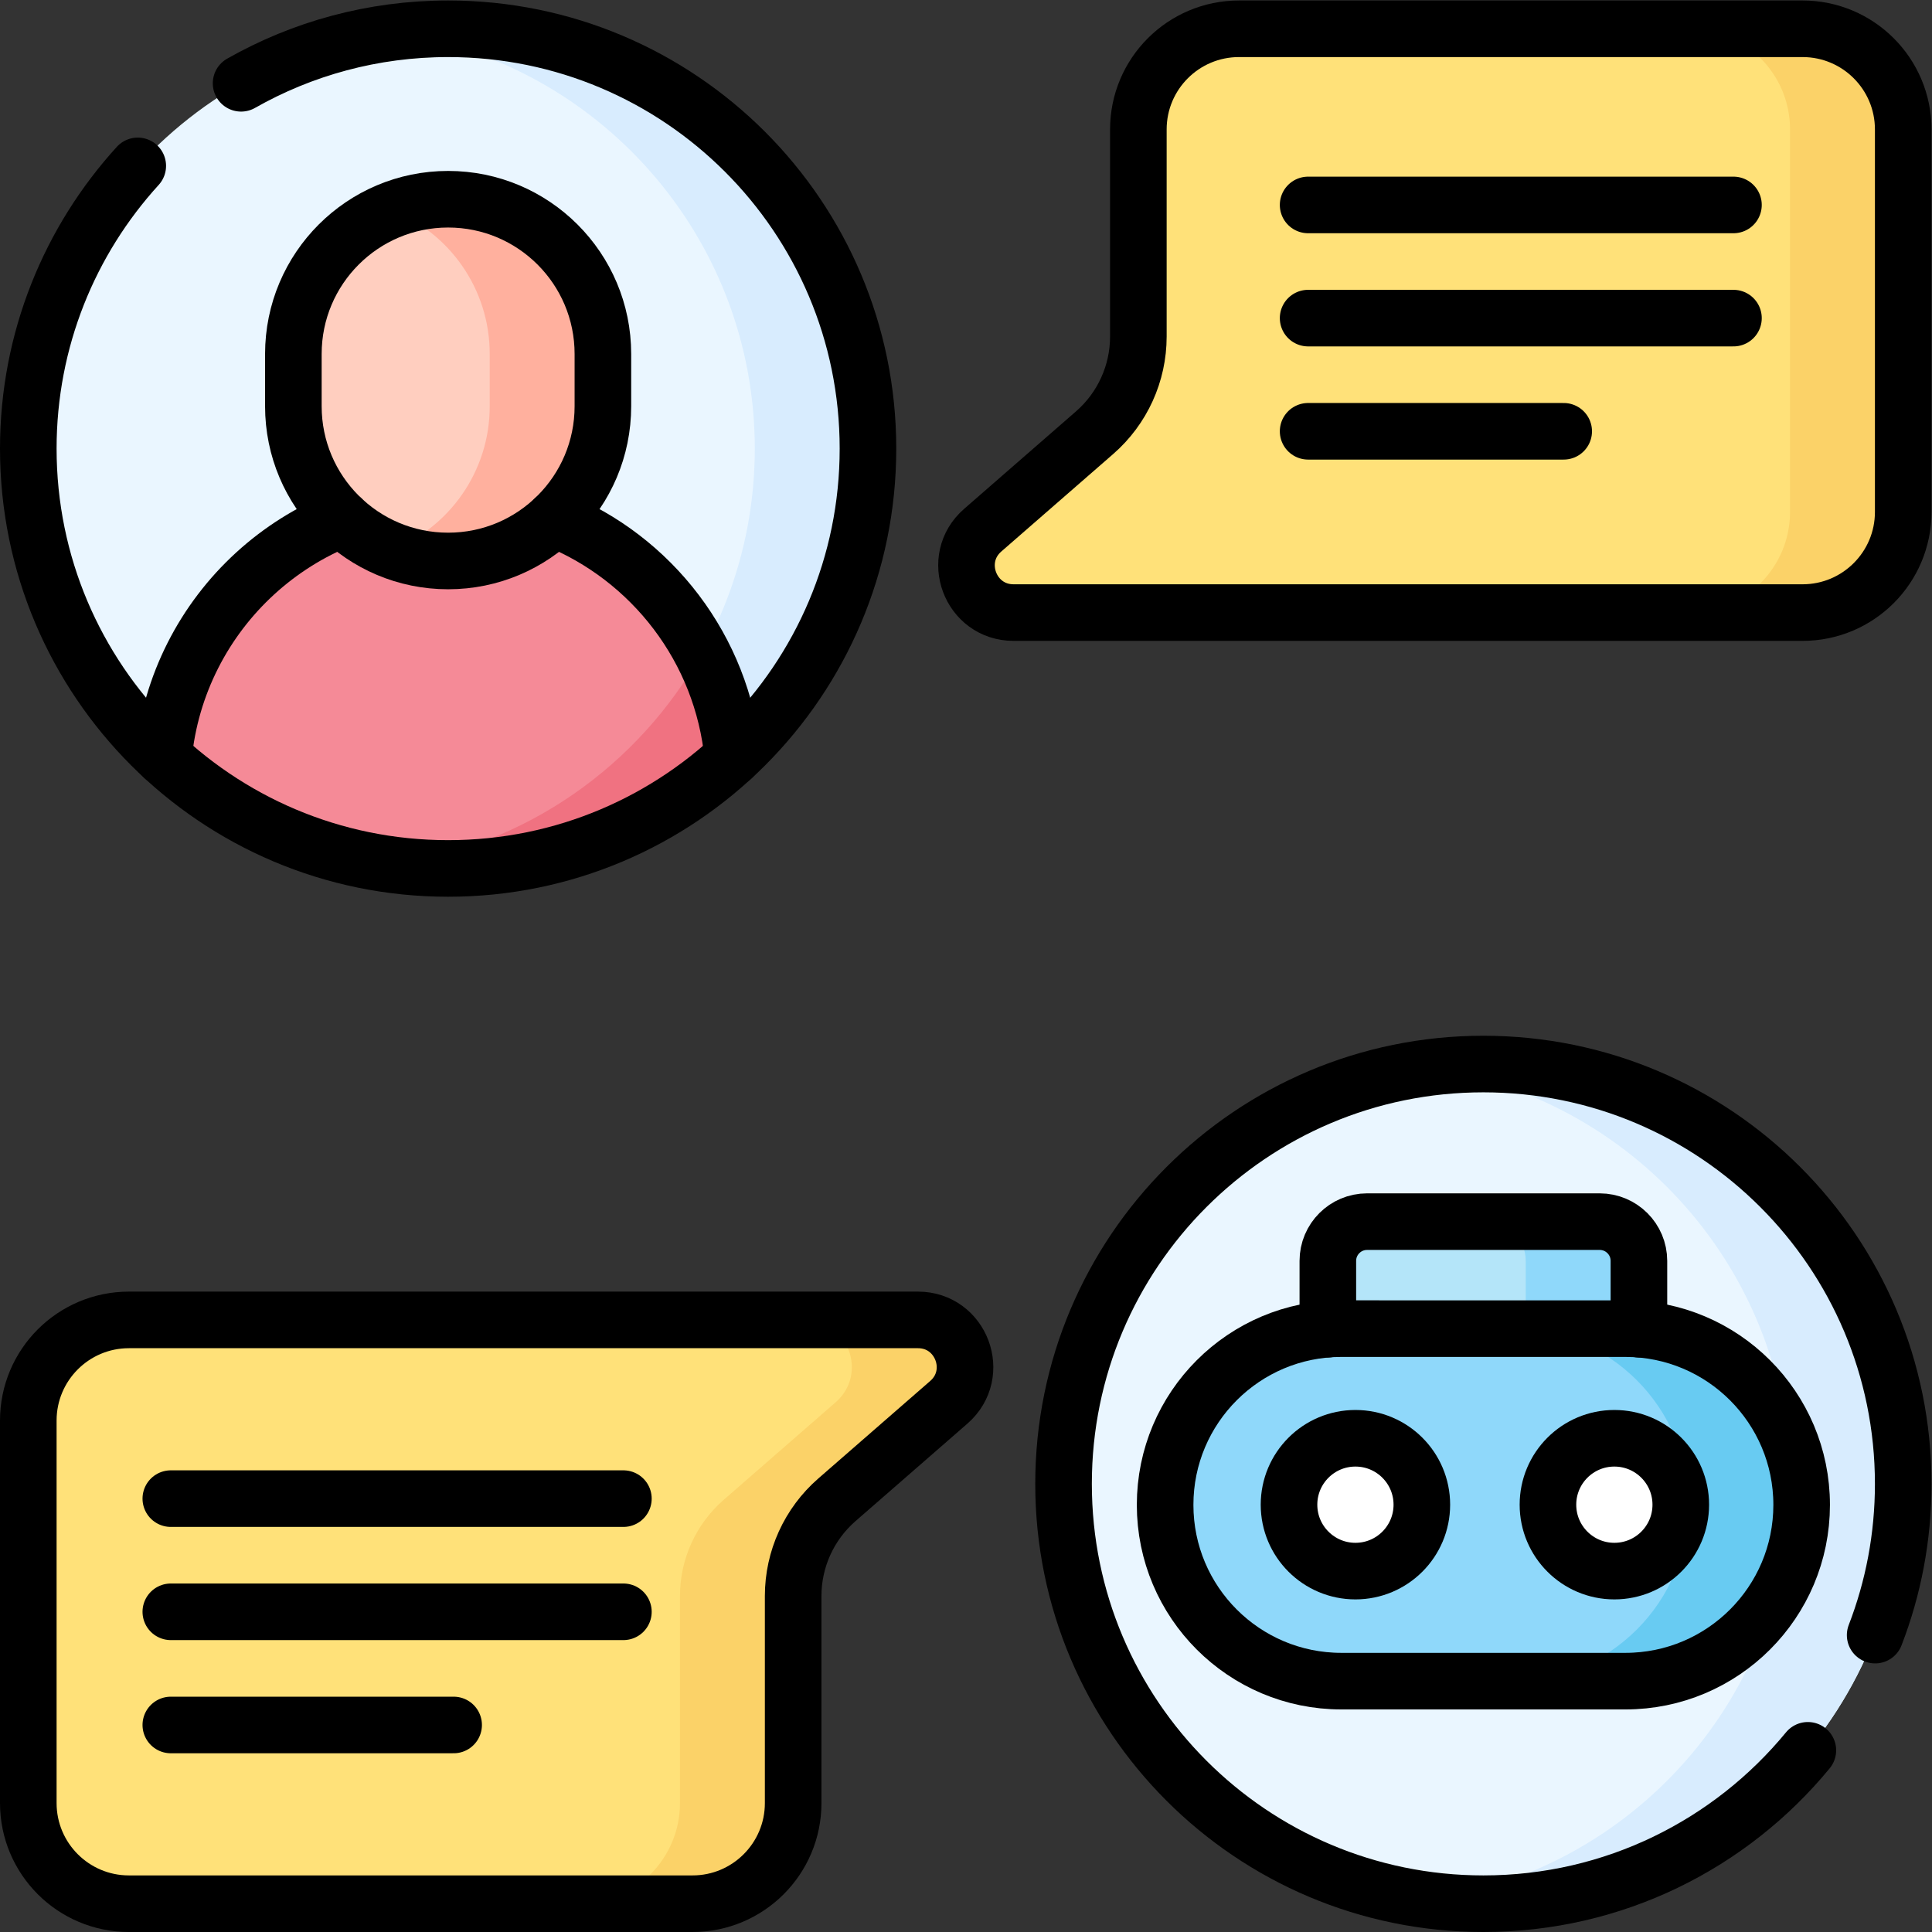 <?xml version="1.0" encoding="UTF-8" standalone="no"?>
<!-- Created with Inkscape (http://www.inkscape.org/) -->

<svg
   version="1.1"
   id="svg2673"
   xml:space="preserve"
   width="682.667"
   height="682.667"
   viewBox="0 0 682.667 682.667"
   xmlns="http://www.w3.org/2000/svg"
   xmlns:svg="http://www.w3.org/2000/svg"><rect x="0" y="0" width="682.667" height="682.667" fill="#333333" stroke="none"/><defs
     id="defs2677"><clipPath
       clipPathUnits="userSpaceOnUse"
       id="clipPath2687"><path
         d="M 0,512 H 512 V 0 H 0 Z"
         id="path2685" /></clipPath></defs><g
     id="g2679"
     transform="matrix(1.333,0,0,-1.333,0,682.667)"><g
       id="g2681"><g
         id="g2683"
         clip-path="url(#clipPath2687)"><g
           id="g2689"
           transform="translate(230.078,393.211)"><path
             d="m 0,0 c 0,-32.342 -13.796,-61.462 -35.825,-81.796 -19.835,-18.308 -44.879,-27.556 -74,-27.556 -29.121,0 -57.093,9.248 -76.928,27.556 -22.029,20.334 -35.825,49.454 -35.825,81.796 0,61.463 49.826,111.289 111.289,111.289 C -49.826,111.289 0,61.463 0,0"
             style="fill:#eaf6ff;fill-opacity:1;fill-rule:nonzero;stroke:none"
             id="path2691" /></g><g
           id="g2693"
           transform="translate(118.789,504.5)"><path
             d="m 0,0 c -5.088,0 -10.093,-0.349 -15,-1.01 54.368,-7.325 96.289,-53.904 96.289,-110.279 0,-56.376 -41.921,-102.954 -96.289,-110.279 4.907,-0.661 11.376,0.927 16.464,0.927 29.121,0 54.165,9.248 74,27.556 22.029,20.334 35.825,49.454 35.825,81.796 C 111.289,-49.826 61.463,0 0,0"
             style="fill:#d8ecfe;fill-opacity:1;fill-rule:nonzero;stroke:none"
             id="path2695" /></g><g
           id="g2697"
           transform="translate(120.253,283.859)"><path
             d="m 0,0 c 29.121,0 54.161,9.252 73.995,27.561 -3.659,38.46 -36.04,68.546 -75.459,68.546 -39.418,0 -71.8,-30.086 -75.459,-68.546 C -60.554,12.451 -39.642,2.189 -16.465,-0.935 -11.559,-1.596 -5.087,0 0,0"
             style="fill:#f58a97;fill-opacity:1;fill-rule:nonzero;stroke:none"
             id="path2699" /></g><g
           id="g2701"
           transform="translate(103.792,282.932)"><path
             d="m 0,0 c 0.019,-0.002 0.037,-0.005 0.055,-0.007 30.642,-4.113 64.112,4.814 88.565,26.838 0.618,0.545 1.23,1.098 1.836,1.657 C 89.513,38.399 86.65,47.747 82.264,56.174 65.562,26.217 35.426,4.774 0,0"
             style="fill:#f07281;fill-opacity:1;fill-rule:nonzero;stroke:none"
             id="path2703" /></g><g
           id="g2705"
           transform="translate(118.789,363.426)"><path
             d="m 0,0 v 0 c -22.657,0 -41.025,18.368 -41.025,41.025 v 13.842 c 0,22.657 18.368,41.025 41.025,41.025 22.657,0 41.025,-18.368 41.025,-41.025 V 41.025 C 41.025,18.368 22.657,0 0,0"
             style="fill:#ffcebf;fill-opacity:1;fill-rule:nonzero;stroke:none"
             id="path2707" /></g><g
           id="g2709"
           transform="translate(118.789,459.318)"><path
             d="M 0,0 V 0 C -5.296,0 -10.353,-1.015 -15,-2.842 0.235,-8.833 11.025,-23.664 11.025,-41.025 v -13.842 c 0,-17.362 -10.79,-32.193 -26.025,-38.183 4.647,-1.827 9.704,-2.842 15,-2.842 22.657,0 41.025,18.368 41.025,41.025 v 13.842 C 41.025,-18.368 22.657,0 0,0"
             style="fill:#ffb09e;fill-opacity:1;fill-rule:nonzero;stroke:none"
             id="path2711" /></g><g
           id="g2713"
           transform="translate(504.5,118.789)"><path
             d="m 0,0 c 0,-61.463 -49.826,-111.289 -111.289,-111.289 -61.463,0 -111.289,49.826 -111.289,111.289 0,61.463 49.826,111.289 111.289,111.289 C -49.826,111.289 0,61.463 0,0"
             style="fill:#eaf6ff;fill-opacity:1;fill-rule:nonzero;stroke:none"
             id="path2715" /></g><g
           id="g2717"
           transform="translate(393.211,230.078)"><path
             d="m 0,0 c -5.088,0 -10.094,-0.349 -15,-1.01 54.368,-7.325 96.289,-53.904 96.289,-110.279 0,-56.376 -41.921,-102.954 -96.289,-110.279 4.906,-0.661 9.912,-1.01 15,-1.01 61.463,0 111.289,49.826 111.289,111.289 C 111.289,-49.826 61.463,0 0,0"
             style="fill:#d8ecfe;fill-opacity:1;fill-rule:nonzero;stroke:none"
             id="path2719" /></g><g
           id="g2721"
           transform="translate(434.44,153.249)"><path
             d="m 0,0 h -82.457 v 24.651 c 0,5.743 4.655,10.399 10.398,10.399 h 61.66 C -4.656,35.05 0,30.394 0,24.651 Z"
             style="fill:#b4e5f9;fill-opacity:1;fill-rule:nonzero;stroke:none"
             id="path2723" /></g><g
           id="g2725"
           transform="translate(424.041,188.299)"><path
             d="m 0,0 h -30 c 5.742,0 10.398,-4.656 10.398,-10.399 V -35.05 h 30 v 24.651 C 10.398,-4.656 5.742,0 0,0"
             style="fill:#8fd8fa;fill-opacity:1;fill-rule:nonzero;stroke:none"
             id="path2727" /></g><g
           id="g2729"
           transform="translate(430.854,66.496)"><path
             d="m 0,0 h -75.288 c -25.803,0 -46.721,20.918 -46.721,46.721 0,25.803 20.918,46.721 46.721,46.721 H 0 c 25.804,0 46.722,-20.918 46.722,-46.721 C 46.722,20.918 25.804,0 0,0"
             style="fill:#8fd8fa;fill-opacity:1;fill-rule:nonzero;stroke:none"
             id="path2731" /></g><g
           id="g2733"
           transform="translate(430.854,159.939)"><path
             d="M 0,0 H -30 C -4.196,0 16.722,-20.918 16.722,-46.721 16.722,-72.524 -4.196,-93.442 -30,-93.442 H 0 c 25.804,0 46.722,20.918 46.722,46.721 C 46.722,-20.918 25.804,0 0,0"
             style="fill:#68cbf2;fill-opacity:1;fill-rule:nonzero;stroke:none"
             id="path2735" /></g><g
           id="g2737"
           transform="translate(359.293,95.665)"><path
             d="M 0,0 C 9.723,0 17.605,7.882 17.605,17.605 17.605,27.328 9.723,35.21 0,35.21 -9.724,35.21 -17.605,27.328 -17.605,17.605 -17.605,7.882 -9.724,0 0,0"
             style="fill:#ffffff;fill-opacity:1;fill-rule:nonzero;stroke:none"
             id="path2739" /></g><g
           id="g2741"
           transform="translate(427.93,95.665)"><path
             d="M 0,0 C 9.723,0 17.605,7.882 17.605,17.605 17.605,27.328 9.723,35.21 0,35.21 -9.723,35.21 -17.605,27.328 -17.605,17.605 -17.605,7.882 -9.723,0 0,0"
             style="fill:#ffffff;fill-opacity:1;fill-rule:nonzero;stroke:none"
             id="path2743" /></g><g
           id="g2745"
           transform="translate(34.182,162.253)"><path
             d="m 0,0 h 209.147 c 11.511,0 16.859,-14.278 8.181,-21.839 l -29.667,-25.849 c -7.367,-6.419 -11.595,-15.711 -11.595,-25.481 v -54.903 c 0,-14.736 -11.945,-26.681 -26.681,-26.681 H 0 c -14.736,0 -26.682,11.945 -26.682,26.681 v 101.39 C -26.682,-11.946 -14.736,0 0,0"
             style="fill:#ffe179;fill-opacity:1;fill-rule:nonzero;stroke:none"
             id="path2747" /></g><g
           id="g2749"
           transform="translate(243.33,162.253)"><path
             d="m 0,0 h -30 c 11.51,0 16.857,-14.278 8.18,-21.839 l -29.667,-25.849 c -7.367,-6.419 -11.595,-15.711 -11.595,-25.481 v -54.903 c 0,-14.736 -11.945,-26.681 -26.681,-26.681 h 30 c 14.736,0 26.681,11.945 26.681,26.681 v 54.903 c 0,9.77 4.228,19.062 11.595,25.481 L 8.18,-21.839 C 16.858,-14.278 11.51,0 0,0"
             style="fill:#fbd268;fill-opacity:1;fill-rule:nonzero;stroke:none"
             id="path2751" /></g><g
           id="g2753"
           transform="translate(477.818,349.747)"><path
             d="m 0,0 h -209.147 c -11.51,0 -16.858,14.278 -8.18,21.839 l 29.666,25.849 c 7.367,6.419 11.595,15.711 11.595,25.481 v 54.903 c 0,14.736 11.946,26.681 26.681,26.681 H 0 c 14.736,0 26.682,-11.945 26.682,-26.681 V 26.682 C 26.682,11.946 14.736,0 0,0"
             style="fill:#ffe179;fill-opacity:1;fill-rule:nonzero;stroke:none"
             id="path2755" /></g><g
           id="g2757"
           transform="translate(477.818,504.5)"><path
             d="m 0,0 h -30 c 14.736,0 26.682,-11.946 26.682,-26.682 v -101.39 c 0,-14.736 -11.946,-26.681 -26.682,-26.681 H 0 c 14.736,0 26.682,11.945 26.682,26.681 v 101.39 C 26.682,-11.946 14.736,0 0,0"
             style="fill:#fbd268;fill-opacity:1;fill-rule:nonzero;stroke:none"
             id="path2759" /></g><g
           id="g2761"
           transform="translate(63.906,490.048)"><path
             d="m 0,0 c 16.196,9.199 34.926,14.452 54.883,14.452 61.463,0 111.289,-49.826 111.289,-111.289 0,-61.464 -49.826,-111.289 -111.289,-111.289 -61.464,0 -111.289,49.825 -111.289,111.289 0,28.868 10.991,55.169 29.018,74.946"
             style="fill:none;stroke:#000000;stroke-width:15;stroke-linecap:round;stroke-linejoin:round;stroke-miterlimit:10;stroke-dasharray:none;stroke-opacity:1"
             id="path2763" /></g><g
           id="g2765"
           transform="translate(43.33,311.42)"><path
             d="M 0,0 C 1.83,19.23 10.84,36.37 24.32,48.7 31,54.81 38.78,59.74 47.33,63.16"
             style="fill:none;stroke:#000000;stroke-width:15;stroke-linecap:round;stroke-linejoin:round;stroke-miterlimit:10;stroke-dasharray:none;stroke-opacity:1"
             id="path2767" /></g><g
           id="g2769"
           transform="translate(146.92,374.58)"><path
             d="M 0,0 C 25.79,-10.32 44.59,-34.4 47.33,-63.16"
             style="fill:none;stroke:#000000;stroke-width:15;stroke-linecap:round;stroke-linejoin:round;stroke-miterlimit:10;stroke-dasharray:none;stroke-opacity:1"
             id="path2771" /></g><g
           id="g2773"
           transform="translate(118.789,363.426)"><path
             d="m 0,0 v 0 c -22.657,0 -41.025,18.368 -41.025,41.025 v 13.842 c 0,22.657 18.368,41.025 41.025,41.025 22.657,0 41.025,-18.368 41.025,-41.025 V 41.025 C 41.025,18.368 22.657,0 0,0 Z"
             style="fill:none;stroke:#000000;stroke-width:15;stroke-linecap:round;stroke-linejoin:round;stroke-miterlimit:10;stroke-dasharray:none;stroke-opacity:1"
             id="path2775" /></g><g
           id="g2777"
           transform="translate(479.221,48.161)"><path
             d="m 0,0 c -20.411,-24.827 -51.361,-40.661 -86.01,-40.661 -61.463,0 -111.289,49.826 -111.289,111.289 0,61.464 49.826,111.289 111.289,111.289 61.463,0 111.289,-49.825 111.289,-111.289 0,-14.133 -2.634,-27.652 -7.44,-40.091"
             style="fill:none;stroke:#000000;stroke-width:15;stroke-linecap:round;stroke-linejoin:round;stroke-miterlimit:10;stroke-dasharray:none;stroke-opacity:1"
             id="path2779" /></g><g
           id="g2781"
           transform="translate(351.981,159.8)"><path
             d="m 0,0 v 18.1 c 0,5.74 4.659,10.4 10.399,10.4 H 72.06 c 5.74,0 10.4,-4.66 10.4,-10.4 V 0"
             style="fill:none;stroke:#000000;stroke-width:15;stroke-linecap:round;stroke-linejoin:round;stroke-miterlimit:10;stroke-dasharray:none;stroke-opacity:1"
             id="path2783" /></g><g
           id="g2785"
           transform="translate(430.854,66.496)"><path
             d="m 0,0 h -75.288 c -25.803,0 -46.721,20.918 -46.721,46.721 0,25.803 20.918,46.721 46.721,46.721 H 0 c 25.804,0 46.722,-20.918 46.722,-46.721 C 46.722,20.918 25.804,0 0,0 Z"
             style="fill:none;stroke:#000000;stroke-width:15;stroke-linecap:round;stroke-linejoin:round;stroke-miterlimit:10;stroke-dasharray:none;stroke-opacity:1"
             id="path2787" /></g><g
           id="g2789"
           transform="translate(359.293,95.665)"><path
             d="M 0,0 C 9.723,0 17.605,7.882 17.605,17.605 17.605,27.328 9.723,35.21 0,35.21 -9.724,35.21 -17.605,27.328 -17.605,17.605 -17.605,7.882 -9.724,0 0,0 Z"
             style="fill:none;stroke:#000000;stroke-width:15;stroke-linecap:round;stroke-linejoin:round;stroke-miterlimit:10;stroke-dasharray:none;stroke-opacity:1"
             id="path2791" /></g><g
           id="g2793"
           transform="translate(427.93,95.665)"><path
             d="M 0,0 C 9.723,0 17.605,7.882 17.605,17.605 17.605,27.328 9.723,35.21 0,35.21 -9.723,35.21 -17.605,27.328 -17.605,17.605 -17.605,7.882 -9.723,0 0,0 Z"
             style="fill:none;stroke:#000000;stroke-width:15;stroke-linecap:round;stroke-linejoin:round;stroke-miterlimit:10;stroke-dasharray:none;stroke-opacity:1"
             id="path2795" /></g><g
           id="g2797"
           transform="translate(34.182,162.253)"><path
             d="m 0,0 h 209.147 c 11.511,0 16.859,-14.278 8.181,-21.839 l -29.667,-25.849 c -7.367,-6.419 -11.595,-15.711 -11.595,-25.481 v -54.903 c 0,-14.736 -11.945,-26.681 -26.681,-26.681 H 0 c -14.736,0 -26.682,11.945 -26.682,26.681 v 101.39 C -26.682,-11.946 -14.736,0 0,0 Z"
             style="fill:none;stroke:#000000;stroke-width:15;stroke-linecap:round;stroke-linejoin:round;stroke-miterlimit:10;stroke-dasharray:none;stroke-opacity:1"
             id="path2799" /></g><g
           id="g2801"
           transform="translate(45.279,114.877)"><path
             d="M 0,0 H 119.969"
             style="fill:none;stroke:#000000;stroke-width:15;stroke-linecap:round;stroke-linejoin:round;stroke-miterlimit:10;stroke-dasharray:none;stroke-opacity:1"
             id="path2803" /></g><g
           id="g2805"
           transform="translate(45.279,84.877)"><path
             d="M 0,0 H 119.969"
             style="fill:none;stroke:#000000;stroke-width:15;stroke-linecap:round;stroke-linejoin:round;stroke-miterlimit:10;stroke-dasharray:none;stroke-opacity:1"
             id="path2807" /></g><g
           id="g2809"
           transform="translate(45.279,54.877)"><path
             d="M 0,0 H 74.969"
             style="fill:none;stroke:#000000;stroke-width:15;stroke-linecap:round;stroke-linejoin:round;stroke-miterlimit:10;stroke-dasharray:none;stroke-opacity:1"
             id="path2811" /></g><g
           id="g2813"
           transform="translate(477.818,349.747)"><path
             d="m 0,0 h -209.147 c -11.51,0 -16.858,14.278 -8.18,21.839 l 29.666,25.849 c 7.367,6.419 11.595,15.711 11.595,25.481 v 54.903 c 0,14.736 11.946,26.681 26.681,26.681 H 0 c 14.736,0 26.682,-11.945 26.682,-26.681 V 26.682 C 26.682,11.946 14.736,0 0,0 Z"
             style="fill:none;stroke:#000000;stroke-width:15;stroke-linecap:round;stroke-linejoin:round;stroke-miterlimit:10;stroke-dasharray:none;stroke-opacity:1"
             id="path2815" /></g><g
           id="g2817"
           transform="translate(346.752,457.803)"><path
             d="M 0,0 H 112.748"
             style="fill:none;stroke:#000000;stroke-width:15;stroke-linecap:round;stroke-linejoin:round;stroke-miterlimit:10;stroke-dasharray:none;stroke-opacity:1"
             id="path2819" /></g><g
           id="g2821"
           transform="translate(346.752,427.803)"><path
             d="M 0,0 H 112.748"
             style="fill:none;stroke:#000000;stroke-width:15;stroke-linecap:round;stroke-linejoin:round;stroke-miterlimit:10;stroke-dasharray:none;stroke-opacity:1"
             id="path2823" /></g><g
           id="g2825"
           transform="translate(346.752,397.803)"><path
             d="M 0,0 H 67.748"
             style="fill:none;stroke:#000000;stroke-width:15;stroke-linecap:round;stroke-linejoin:round;stroke-miterlimit:10;stroke-dasharray:none;stroke-opacity:1"
             id="path2827" /></g></g></g></g></svg>
